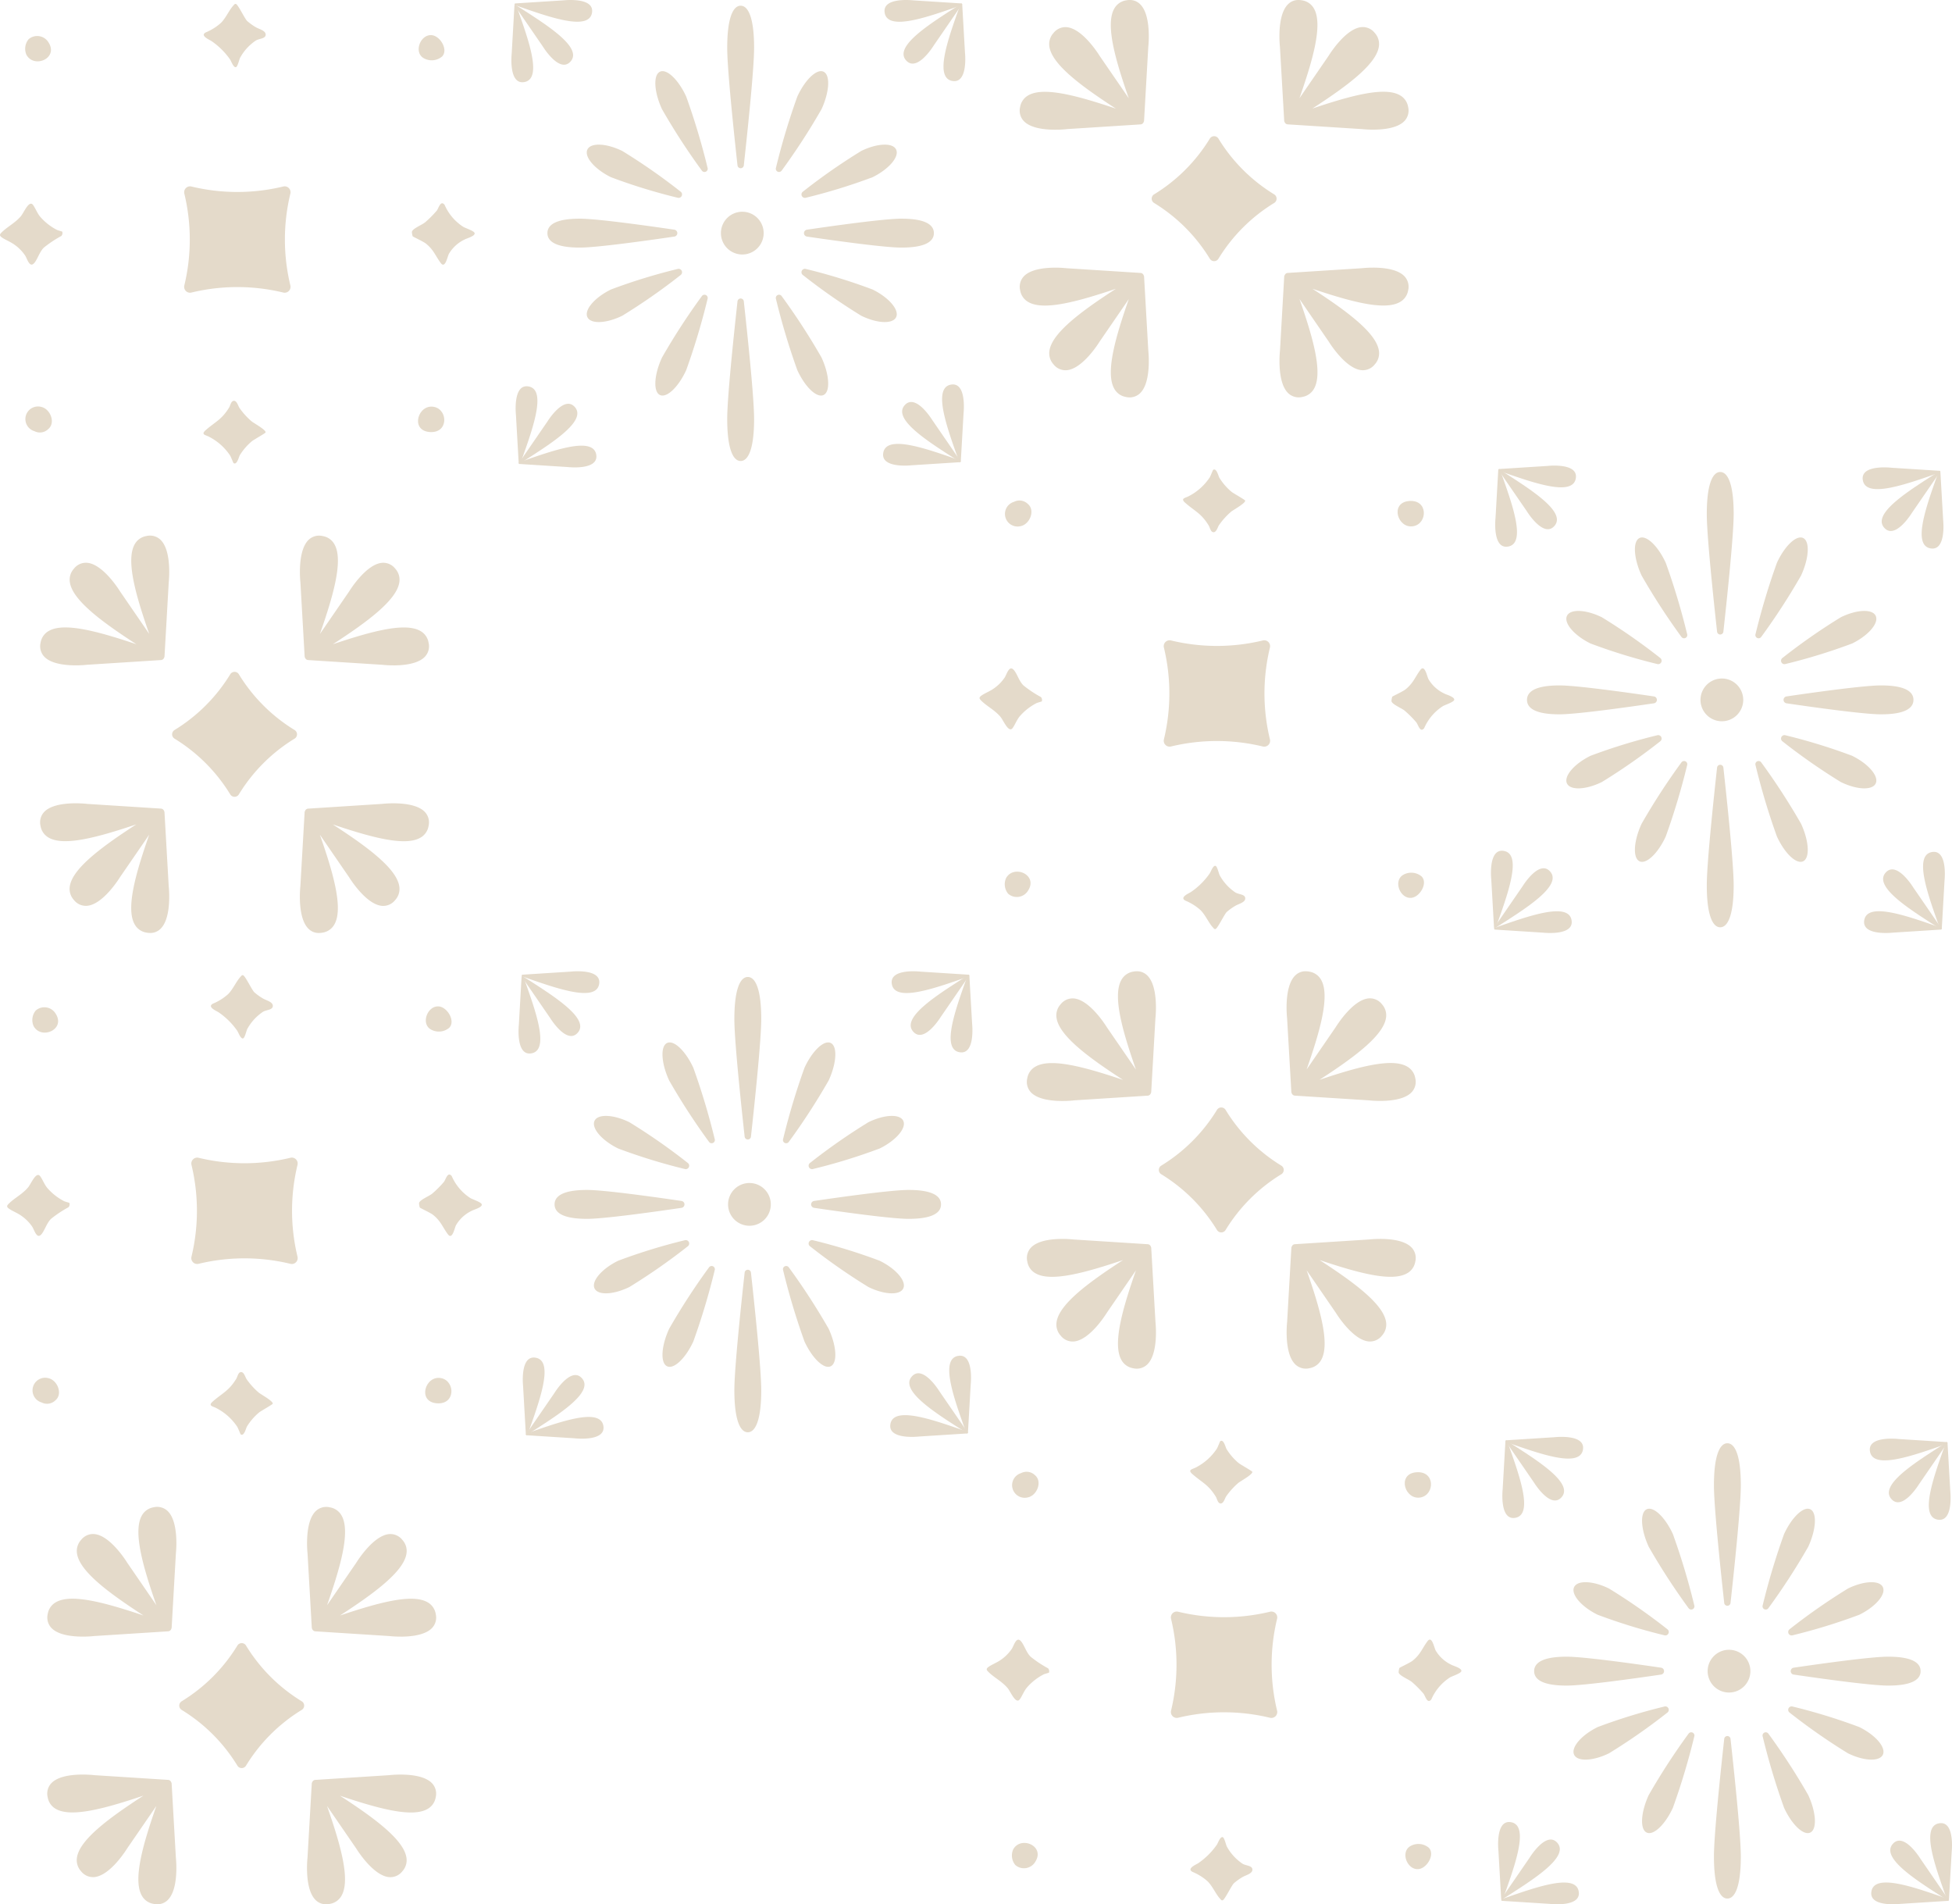 <svg xmlns="http://www.w3.org/2000/svg" xmlns:xlink="http://www.w3.org/1999/xlink" width="520.636" height="507.796" viewBox="0 0 520.636 507.796">
  <g transform="translate(263.178 259)">
    <g>
      <path id="Path_1238401" data-name="Path 8401" d="M4.519,247.681a.243.243,0,0,0,.471-.071l.734-12.789s.933-8.458-3.432-7.6c-4.923.966-.84,11.8,2.227,20.457" transform="translate(251.651 0)" fill="#e4daca"/>
      <path id="Path_1238402" data-name="Path 8402" d="M16.093,247.527a.242.242,0,0,0,.335-.071.246.246,0,0,0-.005-.273L9.165,236.624S4.72,229.367,1.8,232.718c-3.3,3.78,6.566,9.849,14.306,14.809" transform="translate(239.849 0)" fill="#e4daca"/>
      <path id="Path_1238403" data-name="Path 8403" d="M21.382,247.413a.243.243,0,0,1-.064.471L8.524,248.7S.068,249.688.9,245.31c.937-4.926,11.8-.92,20.484,2.093" transform="translate(235.074 0)" fill="#e4daca"/>
      <path id="Path_1238404" data-name="Path 8404" d="M116.539,247.384a.243.243,0,0,1-.471-.071l-.732-12.789s-.933-8.458,3.432-7.6c4.923.969.844,11.8-2.227,20.46" transform="translate(21.144 0)" fill="#e4daca"/>
      <path id="Path_1238405" data-name="Path 8405" d="M104.979,247.231a.243.243,0,0,1-.33-.344l7.258-10.559s4.445-7.257,7.369-3.906c3.3,3.78-6.567,9.849-14.307,14.809" transform="translate(32.924 0)" fill="#e4daca"/>
      <path id="Path_1238406" data-name="Path 8406" d="M99.684,247.412a.243.243,0,0,0,.066.473l12.792.815s8.456.989,7.626-3.38c-.937-4.927-11.8-.921-20.484,2.092" transform="translate(37.715 0)" fill="#e4daca"/>
      <path id="Path_1238407" data-name="Path 8407" d="M4.885,125.751a.244.244,0,0,1,.481.079L6.1,138.619s.932,8.458-3.433,7.6c-4.921-.969-.844-11.8,2.227-20.46" transform="translate(250.902 0)" fill="#e4daca"/>
      <path id="Path_1238408" data-name="Path 8408" d="M16.464,125.9a.243.243,0,0,1,.33.344L9.536,136.807s-4.445,7.257-7.369,3.906c-3.3-3.78,6.567-9.849,14.307-14.809" transform="translate(239.106 0)" fill="#e4daca"/>
      <path id="Path_1238409" data-name="Path 8409" d="M21.757,126.018a.243.243,0,0,0-.066-.473L8.9,124.73s-8.456-.989-7.626,3.38c.937,4.927,11.8.921,20.484-2.092" transform="translate(234.319 0)" fill="#e4daca"/>
      <path id="Path_1238410" data-name="Path 8410" d="M115.407,125.272a.243.243,0,0,0-.471.07l-.732,12.79s-.933,8.458,3.433,7.6c4.922-.968.843-11.8-2.228-20.459" transform="translate(23.408 0)" fill="#e4daca"/>
      <path id="Path_1238411" data-name="Path 8411" d="M103.845,125.428a.243.243,0,0,0-.33.344l7.258,10.559s4.445,7.257,7.369,3.906c3.3-3.78-6.567-9.849-14.307-14.809" transform="translate(35.192 0)" fill="#e4daca"/>
      <path id="Path_1238412" data-name="Path 8412" d="M98.554,125.542a.243.243,0,0,1,.066-.473l12.792-.815s8.456-.989,7.626,3.38c-.937,4.927-11.8.921-20.484-2.092" transform="translate(39.975 0)" fill="#e4daca"/>
      <path id="Path_1238413" data-name="Path 8413" d="M63.493,236.027c0-5.559-1.677-21.662-2.737-31.283a.848.848,0,0,0-1.694,0c-1.06,9.621-2.737,25.724-2.737,31.283,0,8.126,1.6,11.245,3.585,11.245s3.585-3.111,3.585-11.245" transform="translate(137.638 0)" fill="#e4daca"/>
      <path id="Path_1238414" data-name="Path 8414" d="M34.373,182.773c-4.489,0-17.5,1.806-25.26,2.946a.929.929,0,0,0,0,1.819c7.764,1.14,20.771,2.946,25.26,2.946,6.559,0,8.649-1.727,8.649-3.854s-2.092-3.855-8.649-3.855" transform="translate(206.062 0)" fill="#e4daca"/>
      <path id="Path_1238415" data-name="Path 8415" d="M37.184,201.522a153.92,153.92,0,0,0-17.845-5.48.916.916,0,0,0-.694,1.64,162.042,162.042,0,0,0,15.57,10.857c4.327,2.117,8.5,2.26,9.331.321s-2.024-5.225-6.354-7.34" transform="translate(195.494 0)" fill="#e4daca"/>
      <path id="Path_1238416" data-name="Path 8416" d="M48.74,219.64a175.757,175.757,0,0,0-10.625-16.36.86.86,0,0,0-1.5.8,184.693,184.693,0,0,0,5.7,18.988c2.115,4.578,5.267,7.522,7.05,6.575s1.5-5.427-.622-10.005" transform="translate(170.354 0)" fill="#e4daca"/>
      <path id="Path_1238417" data-name="Path 8417" d="M82.049,201.522a153.92,153.92,0,0,1,17.845-5.48.916.916,0,0,1,.694,1.64,162.04,162.04,0,0,1-15.57,10.857c-4.327,2.117-8.5,2.26-9.331.321s2.024-5.225,6.354-7.34" transform="translate(80.956 0)" fill="#e4daca"/>
      <path id="Path_1238418" data-name="Path 8418" d="M70.493,219.64a175.757,175.757,0,0,1,10.625-16.36.86.86,0,0,1,1.5.8,184.7,184.7,0,0,1-5.7,18.988c-2.115,4.578-5.267,7.522-7.05,6.575s-1.5-5.427.622-10.005" transform="translate(106.096 0)" fill="#e4daca"/>
      <path id="Path_1238419" data-name="Path 8419" d="M63.493,137.108c0,5.559-1.677,21.662-2.737,31.283a.848.848,0,0,1-1.694,0c-1.06-9.621-2.737-25.724-2.737-31.283,0-8.126,1.6-11.245,3.585-11.245s3.585,3.111,3.585,11.245" transform="translate(137.638 0)" fill="#e4daca"/>
      <path id="Path_1238420" data-name="Path 8420" d="M37.184,171.615a153.923,153.923,0,0,1-17.845,5.48.916.916,0,0,1-.694-1.64A162.039,162.039,0,0,1,34.215,164.6c4.327-2.117,8.5-2.26,9.331-.321s-2.024,5.225-6.354,7.34" transform="translate(195.494 0)" fill="#e4daca"/>
      <path id="Path_1238421" data-name="Path 8421" d="M48.74,153.5a175.753,175.753,0,0,1-10.625,16.36.86.86,0,0,1-1.5-.8,184.694,184.694,0,0,1,5.7-18.988c2.115-4.578,5.267-7.522,7.05-6.575s1.5,5.427-.622,10" transform="translate(170.354 0)" fill="#e4daca"/>
      <path id="Path_1238422" data-name="Path 8422" d="M82.049,171.615a153.923,153.923,0,0,0,17.845,5.48.916.916,0,0,0,.694-1.64A162.038,162.038,0,0,0,85.018,164.6c-4.327-2.117-8.5-2.26-9.331-.321s2.024,5.225,6.354,7.34" transform="translate(80.956 0)" fill="#e4daca"/>
      <path id="Path_1238423" data-name="Path 8423" d="M70.493,153.5a175.752,175.752,0,0,0,10.625,16.36.86.86,0,0,0,1.5-.8,184.7,184.7,0,0,0-5.7-18.988c-2.115-4.578-5.267-7.522-7.05-6.575s-1.5,5.427.622,10" transform="translate(106.096 0)" fill="#e4daca"/>
      <path id="Path_1238424" data-name="Path 8424" d="M85.451,182.773c4.489,0,17.5,1.806,25.26,2.946a.929.929,0,0,1,0,1.819c-7.764,1.14-20.771,2.946-25.26,2.946-6.559,0-8.649-1.727-8.649-3.854s2.09-3.855,8.649-3.855" transform="translate(69.206 0)" fill="#e4daca"/>
      <path id="Path_1238425" data-name="Path 8425" d="M53.774,186.633a5.7,5.7,0,1,1,5.7,5.7h0a5.7,5.7,0,0,1-5.7-5.7" transform="translate(138.51 0)" fill="#e4daca"/>
      <path id="Path_1238426" data-name="Path 8426" d="M245.489,73.751a.7.7,0,0,0-.086-.29c-.009-.023-.019-.044-.03-.066v-.009a.734.734,0,0,0-.11-.2.92.92,0,0,0-.7-.4l-19.731-1.259a28.327,28.327,0,0,0-3.013-.153c-2.738,0-6.606.382-8.429,2.341a4.056,4.056,0,0,0-.948,3.717,4.371,4.371,0,0,0,2.168,3.106c4.047,2.341,12.819.016,23.371-3.535-8.615,5.6-17.035,11.6-17.738,16.541a4.374,4.374,0,0,0,1.1,3.625,4.045,4.045,0,0,0,3.511,1.55c4.28-.36,8.616-7.363,8.782-7.635l7.78-11.334c-3.357,9.634-6.371,19.531-3.875,23.912a4.375,4.375,0,0,0,3.091,2.19,4.062,4.062,0,0,0,3.72-.928c3.163-2.906,2.3-11.1,2.265-11.415Z" transform="translate(-201.612 0)" fill="#e4daca"/>
      <path id="Path_1238427" data-name="Path 8427" d="M167.971,71.371a28.609,28.609,0,0,0-3.013.153l-19.731,1.259a.921.921,0,0,0-.7.4.713.713,0,0,0-.109.2l-.008.016a.487.487,0,0,0-.02.046.693.693,0,0,0-.091.3l-1.128,19.723c-.038.344-.9,8.538,2.261,11.445a4.064,4.064,0,0,0,3.724.926,4.372,4.372,0,0,0,3.092-2.189c2.5-4.381-.517-14.279-3.875-23.913l7.772,11.312c.182.3,4.518,7.3,8.8,7.663a4.046,4.046,0,0,0,3.51-1.55,4.372,4.372,0,0,0,1.1-3.624C168.846,88.6,160.426,82.6,151.816,77c10.549,3.548,19.317,5.872,23.367,3.531a4.368,4.368,0,0,0,2.168-3.105,4.059,4.059,0,0,0-.947-3.718c-1.824-1.96-5.691-2.342-8.429-2.342m-23.592,2.1a.135.135,0,0,1-.011.032.166.166,0,0,1,.012-.031" transform="translate(-63.044 0)" fill="#e4daca"/>
      <path id="Path_1238428" data-name="Path 8428" d="M224.836,34.43l19.731-1.259a.917.917,0,0,0,.7-.4.731.731,0,0,0,.108-.2l.008-.016c.007-.015.014-.031.02-.046a.673.673,0,0,0,.091-.3l1.128-19.722c.039-.345.9-8.539-2.262-11.446A3.841,3.841,0,0,0,241.678,0a5.313,5.313,0,0,0-1.038.106A4.369,4.369,0,0,0,237.548,2.3c-2.5,4.381.516,14.278,3.874,23.912l-7.77-11.3c-.183-.3-4.518-7.3-8.8-7.663a4.053,4.053,0,0,0-3.51,1.55,4.372,4.372,0,0,0-1.1,3.624c.707,4.942,9.126,10.942,17.737,16.542-10.551-3.553-19.32-5.876-23.37-3.536a4.374,4.374,0,0,0-2.169,3.106,4.063,4.063,0,0,0,.947,3.718c2.892,3.106,10.919,2.249,11.444,2.188m20.578-1.947.012-.034a.1.1,0,0,1-.013.034" transform="translate(-201.623 0)" fill="#e4daca"/>
      <path id="Path_1238429" data-name="Path 8429" d="M144.31,32.2a.679.679,0,0,0,.086.289.578.578,0,0,0,.031.067v.007a.758.758,0,0,0,.109.2.922.922,0,0,0,.706.4l19.73,1.258c.526.061,8.551.918,11.443-2.187a4.061,4.061,0,0,0,.947-3.718,4.368,4.368,0,0,0-2.169-3.106c-4.046-2.341-12.818-.016-23.369,3.535,8.614-5.6,17.033-11.6,17.737-16.541a4.374,4.374,0,0,0-1.1-3.625,4.061,4.061,0,0,0-3.511-1.55c-4.28.36-8.616,7.363-8.782,7.636l-7.79,11.335c3.358-9.634,6.371-19.531,3.874-23.912A4.367,4.367,0,0,0,149.158.107,5.4,5.4,0,0,0,148.12,0a3.844,3.844,0,0,0-2.686,1.034c-3.163,2.906-2.3,11.1-2.264,11.415Z" transform="translate(-63.06 0)" fill="#e4daca"/>
      <path id="Path_1238430" data-name="Path 8430" d="M178.879,54.124a44.788,44.788,0,0,1,14.865,14.87,1.345,1.345,0,0,0,2.295,0,44.751,44.751,0,0,1,14.869-14.869,1.345,1.345,0,0,0,0-2.295,44.754,44.754,0,0,1-14.869-14.87,1.345,1.345,0,0,0-2.295,0,44.778,44.778,0,0,1-14.865,14.87,1.345,1.345,0,0,0,0,2.294" transform="translate(-132.331 0)" fill="#e4daca"/>
      <path id="Path_1238431" data-name="Path 8431" d="M180.019,197.174a52.2,52.2,0,0,0,0-24.5,1.566,1.566,0,0,1,1.89-1.891,52.134,52.134,0,0,0,24.505,0,1.566,1.566,0,0,1,1.89,1.89,52.16,52.16,0,0,0,0,24.5,1.567,1.567,0,0,1-1.89,1.891,52.182,52.182,0,0,0-24.5-.005,1.567,1.567,0,0,1-1.89-1.89" transform="translate(-130.857 0)" fill="#e4daca"/>
      <path id="Path_1238432" data-name="Path 8432" d="M257.392,187.026c-.043.063-1.133.322-1.455.49a14.879,14.879,0,0,0-4.486,3.555c-.773.952-1.222,2.227-1.852,3.076-1.052,1.417-2.457-2.055-3.206-2.955-1.495-1.8-3.559-2.8-5.069-4.268-.556-.54-.822-.861-.09-1.4.876-.648,2.3-1.175,3.295-1.893a11.2,11.2,0,0,0,2.977-2.989c.569-.915,1.22-3.492,2.5-1.884.846,1.06,1.33,2.866,2.475,4.01a30.112,30.112,0,0,0,4.673,3.108,1.178,1.178,0,0,1,.235,1.152" transform="translate(-240.787 0)" fill="#e4daca"/>
      <path id="Path_1238433" data-name="Path 8433" d="M194.628,125.308c.906-.616,1.391,1.575,1.665,2.08a15.262,15.262,0,0,0,3.246,3.758c.526.423,3.59,2.121,3.639,2.332.159.687-3.124,2.465-3.758,2.983a19.2,19.2,0,0,0-3.2,3.541c-.369.535-.674,1.915-1.469,1.915s-.959-1.243-1.311-1.813c-2.007-3.25-3.617-3.731-6.206-5.986-1.466-1.277.023-1.293.989-1.855a14.852,14.852,0,0,0,5.47-4.907c.286-.455.846-1.985.939-2.048" transform="translate(-132.34 0)" fill="#e4daca"/>
      <path id="Path_1238434" data-name="Path 8434" d="M195.155,247.743c-.31.067-.456-.2-.627-.38-1.16-1.232-2.02-3.36-3.359-4.682a14.038,14.038,0,0,0-3.983-2.5c-1.771-.885.972-1.991,1.464-2.329a19.4,19.4,0,0,0,4.957-4.9c.332-.465.89-2.219,1.567-2.062.469.109.868,2.006,1.121,2.514a13.117,13.117,0,0,0,4.217,4.6c1.02.561,2.608.458,2.6,1.575-.008,1.1-1.851,1.464-2.7,2a14.817,14.817,0,0,0-2.257,1.634c-.718.761-2.419,4.407-3,4.533" transform="translate(-132.251 0)" fill="#e4daca"/>
      <path id="Path_1238435" data-name="Path 8435" d="M131.051,185.8c.117-.169,2.831-1.377,3.585-1.992,2.1-1.713,2.491-3.248,3.921-5.157,1.178-1.572,1.748,1.62,2.16,2.439a9.649,9.649,0,0,0,4.2,3.837c.534.307,2.842.9,2.669,1.705-.127.59-2.349,1.289-3.017,1.667a13.256,13.256,0,0,0-5,5.891c-1.076,1.276-1.546-.846-2.085-1.567a28.311,28.311,0,0,0-3.109-3.116c-.888-.726-3.46-1.7-3.521-2.582a4.812,4.812,0,0,1,.2-1.125" transform="translate(-20.994 0)" fill="#e4daca"/>
      <path id="Path_1238436" data-name="Path 8436" d="M247.883,140.291a3.361,3.361,0,0,1-1.807-6.474,3.181,3.181,0,0,1,3.681.561c2.058,1.706.523,5.41-1.874,5.913" transform="translate(-236.889 0)" fill="#e4daca"/>
      <path id="Path_1238437" data-name="Path 8437" d="M143.248,140.3c-4.258.874-6.465-6.244-1.241-6.7,5.111-.443,4.994,5.927,1.241,6.7" transform="translate(-27.465 0)" fill="#e4daca"/>
      <path id="Path_1238438" data-name="Path 8438" d="M244.782,238.33a3.978,3.978,0,0,1-.568-4.164c2.03-3.7,8.59-.926,5.889,3.3a3.508,3.508,0,0,1-5.321.868" transform="translate(-237.152 0)" fill="#e4daca"/>
      <path id="Path_1238439" data-name="Path 8439" d="M142.514,239.406c-3.005.4-4.973-4.345-2.388-6.042a4.3,4.3,0,0,1,5.056.372c1.682,1.756-.437,5.37-2.668,5.67" transform="translate(-27.258 0)" fill="#e4daca"/>
    </g>
  </g>
  <g transform="translate(1.906 259)">
    <g>
      <path id="Path_1238401-2" data-name="Path 8401" d="M4.519,227.323a.243.243,0,0,1,.471.071l.734,12.789s.933,8.458-3.432,7.6c-4.923-.966-.84-11.8,2.227-20.457" transform="translate(251.651 -226.208)" fill="#e4daca"/>
      <path id="Path_1238402-2" data-name="Path 8402" d="M16.093,231.873a.242.242,0,0,1,.335.071.246.246,0,0,1-.005.273L9.165,242.776S4.72,250.033,1.8,246.682c-3.3-3.78,6.566-9.849,14.306-14.809" transform="translate(239.849 -230.604)" fill="#e4daca"/>
      <path id="Path_1238403-2" data-name="Path 8403" d="M21.382,244.376a.243.243,0,0,0-.064-.471l-12.794-.817S.068,242.1.9,246.479c.937,4.926,11.8.92,20.484-2.093" transform="translate(235.074 -242.993)" fill="#e4daca"/>
      <path id="Path_1238404-2" data-name="Path 8404" d="M116.539,227.024a.243.243,0,0,0-.471.071l-.732,12.789s-.933,8.458,3.432,7.6c4.923-.969.844-11.8-2.227-20.46" transform="translate(21.144 -225.612)" fill="#e4daca"/>
      <path id="Path_1238405-2" data-name="Path 8405" d="M104.979,231.577a.243.243,0,0,0-.33.344l7.258,10.559s4.445,7.257,7.369,3.906c3.3-3.78-6.567-9.849-14.307-14.809" transform="translate(32.924 -230.012)" fill="#e4daca"/>
      <path id="Path_1238406-2" data-name="Path 8406" d="M99.684,244.386a.243.243,0,0,1,.066-.473l12.792-.815s8.456-.989,7.626,3.38c-.937,4.927-11.8.921-20.484-2.092" transform="translate(37.715 -243.002)" fill="#e4daca"/>
      <path id="Path_1238407-2" data-name="Path 8407" d="M4.885,146.076A.244.244,0,0,0,5.366,146L6.1,133.208s.932-8.458-3.433-7.6c-4.921.969-.844,11.8,2.227,20.46" transform="translate(250.902 -23.031)" fill="#e4daca"/>
      <path id="Path_1238408-2" data-name="Path 8408" d="M16.464,141.558a.243.243,0,0,0,.33-.344L9.536,130.655s-4.445-7.257-7.369-3.906c-3.3,3.78,6.567,9.849,14.307,14.809" transform="translate(239.106 -18.666)" fill="#e4daca"/>
      <path id="Path_1238409-2" data-name="Path 8409" d="M21.757,129.044a.243.243,0,0,1-.066.473L8.9,130.332s-8.456.989-7.626-3.38c.937-4.927,11.8-.921,20.484,2.092" transform="translate(234.319 -6.266)" fill="#e4daca"/>
      <path id="Path_1238410-2" data-name="Path 8410" d="M115.407,145.632a.243.243,0,0,1-.471-.07l-.732-12.79s-.933-8.458,3.433-7.6c4.922.968.843,11.8-2.228,20.459" transform="translate(23.408 -22.108)" fill="#e4daca"/>
      <path id="Path_1238411-2" data-name="Path 8411" d="M103.845,141.082a.243.243,0,0,1-.33-.344l7.258-10.559s4.445-7.257,7.369-3.906c3.3,3.78-6.567,9.849-14.307,14.809" transform="translate(35.192 -17.714)" fill="#e4daca"/>
      <path id="Path_1238412-2" data-name="Path 8412" d="M98.554,128.568a.243.243,0,0,0,.066.473l12.792.815s8.456.989,7.626-3.38c-.937-4.927-11.8-.921-20.484,2.092" transform="translate(39.975 -5.314)" fill="#e4daca"/>
      <path id="Path_1238413-2" data-name="Path 8413" d="M63.493,215.183c0,5.559-1.677,21.662-2.737,31.283a.848.848,0,0,1-1.694,0c-1.06-9.621-2.737-25.724-2.737-31.283,0-8.126,1.6-11.245,3.585-11.245s3.585,3.111,3.585,11.245" transform="translate(137.638 -202.414)" fill="#e4daca"/>
      <path id="Path_1238414-2" data-name="Path 8414" d="M34.373,190.484c-4.489,0-17.5-1.806-25.26-2.946a.929.929,0,0,1,0-1.819c7.764-1.14,20.771-2.946,25.26-2.946,6.559,0,8.649,1.727,8.649,3.854s-2.092,3.855-8.649,3.855" transform="translate(206.062 -124.461)" fill="#e4daca"/>
      <path id="Path_1238415-2" data-name="Path 8415" d="M37.184,204.733a153.92,153.92,0,0,1-17.845,5.48.916.916,0,0,1-.694-1.64,162.042,162.042,0,0,1,15.57-10.857c4.327-2.117,8.5-2.26,9.331-.321s-2.024,5.225-6.354,7.34" transform="translate(195.494 -157.459)" fill="#e4daca"/>
      <path id="Path_1238416-2" data-name="Path 8416" d="M48.74,213.115a175.757,175.757,0,0,1-10.625,16.36.86.86,0,0,1-1.5-.8,184.693,184.693,0,0,1,5.7-18.988c2.115-4.578,5.267-7.522,7.05-6.575s1.5,5.427-.622,10.005" transform="translate(170.354 -183.959)" fill="#e4daca"/>
      <path id="Path_1238417-2" data-name="Path 8417" d="M82.049,204.733a153.92,153.92,0,0,0,17.845,5.48.916.916,0,0,0,.694-1.64,162.04,162.04,0,0,0-15.57-10.857c-4.327-2.117-8.5-2.26-9.331-.321s2.024,5.225,6.354,7.34" transform="translate(80.956 -157.459)" fill="#e4daca"/>
      <path id="Path_1238418-2" data-name="Path 8418" d="M70.493,213.115a175.757,175.757,0,0,0,10.625,16.36.86.86,0,0,0,1.5-.8,184.7,184.7,0,0,0-5.7-18.988c-2.115-4.578-5.267-7.522-7.05-6.575s-1.5,5.427.622,10.005" transform="translate(106.096 -183.959)" fill="#e4daca"/>
      <path id="Path_1238419-2" data-name="Path 8419" d="M63.493,157.952c0-5.559-1.677-21.662-2.737-31.283a.848.848,0,0,0-1.694,0c-1.06,9.621-2.737,25.724-2.737,31.283,0,8.126,1.6,11.245,3.585,11.245s3.585-3.111,3.585-11.245" transform="translate(137.638 -46.264)" fill="#e4daca"/>
      <path id="Path_1238420-2" data-name="Path 8420" d="M37.184,168.4a153.923,153.923,0,0,0-17.845-5.48.916.916,0,0,0-.694,1.64,162.039,162.039,0,0,0,15.57,10.857c4.327,2.117,8.5,2.26,9.331.321s-2.024-5.225-6.354-7.34" transform="translate(195.494 -91.223)" fill="#e4daca"/>
      <path id="Path_1238421-2" data-name="Path 8421" d="M48.74,160.02a175.753,175.753,0,0,0-10.625-16.36.86.86,0,0,0-1.5.8,184.694,184.694,0,0,0,5.7,18.988c2.115,4.578,5.267,7.522,7.05,6.575s1.5-5.427-.622-10" transform="translate(170.354 -64.72)" fill="#e4daca"/>
      <path id="Path_1238422-2" data-name="Path 8422" d="M82.049,168.4a153.923,153.923,0,0,1,17.845-5.48.916.916,0,0,1,.694,1.64,162.038,162.038,0,0,1-15.57,10.857c-4.327,2.117-8.5,2.26-9.331.321s2.024-5.225,6.354-7.34" transform="translate(80.956 -91.223)" fill="#e4daca"/>
      <path id="Path_1238423-2" data-name="Path 8423" d="M70.493,160.02a175.752,175.752,0,0,1,10.625-16.36.86.86,0,0,1,1.5.8,184.7,184.7,0,0,1-5.7,18.988c-2.115,4.578-5.267,7.522-7.05,6.575s-1.5-5.427.622-10" transform="translate(106.096 -64.72)" fill="#e4daca"/>
      <path id="Path_1238424-2" data-name="Path 8424" d="M85.451,190.484c4.489,0,17.5-1.806,25.26-2.946a.929.929,0,0,0,0-1.819c-7.764-1.14-20.771-2.946-25.26-2.946-6.559,0-8.649,1.727-8.649,3.854s2.09,3.855,8.649,3.855" transform="translate(69.206 -124.461)" fill="#e4daca"/>
      <path id="Path_1238425-2" data-name="Path 8425" d="M53.774,186.625a5.7,5.7,0,1,0,5.7-5.7h0a5.7,5.7,0,0,0-5.7,5.7" transform="translate(138.51 -124.462)" fill="#e4daca"/>
      <path id="Path_1238426-2" data-name="Path 8426" d="M245.489,103.588a.7.7,0,0,1-.086.29c-.009.023-.019.044-.03.066v.009a.734.734,0,0,1-.11.2.92.92,0,0,1-.7.4l-19.731,1.259a28.327,28.327,0,0,1-3.013.153c-2.738,0-6.606-.382-8.429-2.341a4.056,4.056,0,0,1-.948-3.717,4.371,4.371,0,0,1,2.168-3.106c4.047-2.341,12.819-.016,23.371,3.535-8.615-5.6-17.035-11.6-17.738-16.541a4.374,4.374,0,0,1,1.1-3.625,4.045,4.045,0,0,1,3.511-1.55c4.28.36,8.616,7.363,8.782,7.635l7.78,11.334c-3.357-9.634-6.371-19.531-3.875-23.912a4.375,4.375,0,0,1,3.091-2.19,4.062,4.062,0,0,1,3.72.928c3.163,2.906,2.3,11.1,2.265,11.415Z" transform="translate(-201.612 71.457)" fill="#e4daca"/>
      <path id="Path_1238427-2" data-name="Path 8427" d="M167.971,105.971a28.609,28.609,0,0,1-3.013-.153l-19.731-1.259a.921.921,0,0,1-.7-.4.713.713,0,0,1-.109-.2l-.008-.016a.487.487,0,0,1-.02-.046.693.693,0,0,1-.091-.3l-1.128-19.723c-.038-.344-.9-8.538,2.261-11.445a4.064,4.064,0,0,1,3.724-.926,4.372,4.372,0,0,1,3.092,2.189c2.5,4.381-.517,14.279-3.875,23.913l7.772-11.312c.182-.3,4.518-7.3,8.8-7.663a4.046,4.046,0,0,1,3.51,1.55,4.372,4.372,0,0,1,1.1,3.624c-.707,4.942-9.127,10.941-17.737,16.541,10.549-3.548,19.317-5.872,23.367-3.531a4.368,4.368,0,0,1,2.168,3.105,4.059,4.059,0,0,1-.947,3.718c-1.824,1.96-5.691,2.342-8.429,2.342m-23.592-2.1a.135.135,0,0,0-.011-.032.166.166,0,0,0,.012.031" transform="translate(-63.044 71.454)" fill="#e4daca"/>
      <path id="Path_1238428-2" data-name="Path 8428" d="M224.836.158l19.731,1.259a.917.917,0,0,1,.7.4.731.731,0,0,1,.108.2l.008.016c.007.015.014.031.02.046a.673.673,0,0,1,.091.3l1.128,19.722c.039.345.9,8.539-2.262,11.446a3.841,3.841,0,0,1-2.686,1.033,5.313,5.313,0,0,1-1.038-.106,4.369,4.369,0,0,1-3.092-2.189c-2.5-4.381.516-14.278,3.874-23.912l-7.77,11.3c-.183.3-4.518,7.3-8.8,7.663a4.053,4.053,0,0,1-3.51-1.55,4.372,4.372,0,0,1-1.1-3.624c.707-4.942,9.126-10.942,17.737-16.542-10.551,3.553-19.32,5.876-23.37,3.536a4.374,4.374,0,0,1-2.169-3.106,4.063,4.063,0,0,1,.947-3.718C216.277-.763,224.3.094,224.829.155M245.407,2.1l.012.034a.1.1,0,0,0-.013-.034" transform="translate(-201.623 214.208)" fill="#e4daca"/>
      <path id="Path_1238429-2" data-name="Path 8429" d="M144.31,2.38a.679.679,0,0,1,.086-.289.578.578,0,0,1,.031-.067V2.017a.758.758,0,0,1,.109-.2.922.922,0,0,1,.706-.4L164.972.153c.526-.061,8.551-.918,11.443,2.187a4.061,4.061,0,0,1,.947,3.718,4.368,4.368,0,0,1-2.169,3.106c-4.046,2.341-12.818.016-23.369-3.535,8.614,5.6,17.033,11.6,17.737,16.541a4.374,4.374,0,0,1-1.1,3.625,4.061,4.061,0,0,1-3.511,1.55c-4.28-.36-8.616-7.363-8.782-7.636l-7.79-11.335c3.358,9.634,6.371,19.531,3.874,23.912a4.367,4.367,0,0,1-3.091,2.189,5.4,5.4,0,0,1-1.038.107,3.844,3.844,0,0,1-2.686-1.034c-3.163-2.906-2.3-11.1-2.264-11.415Z" transform="translate(-63.06 214.214)" fill="#e4daca"/>
      <path id="Path_1238430-2" data-name="Path 8430" d="M178.879,51.83a44.788,44.788,0,0,0,14.865-14.87,1.345,1.345,0,0,1,2.295,0,44.751,44.751,0,0,0,14.869,14.869,1.345,1.345,0,0,1,0,2.295,44.754,44.754,0,0,0-14.869,14.87,1.345,1.345,0,0,1-2.295,0,44.778,44.778,0,0,0-14.865-14.87,1.345,1.345,0,0,1,0-2.294" transform="translate(-132.331 142.841)" fill="#e4daca"/>
      <path id="Path_1238431-2" data-name="Path 8431" d="M180.019,172.677a52.2,52.2,0,0,1,0,24.5,1.566,1.566,0,0,0,1.89,1.891,52.134,52.134,0,0,1,24.505,0,1.566,1.566,0,0,0,1.89-1.89,52.16,52.16,0,0,1,0-24.5,1.567,1.567,0,0,0-1.89-1.891,52.182,52.182,0,0,1-24.5.005,1.567,1.567,0,0,0-1.89,1.89" transform="translate(-130.857 -121.055)" fill="#e4daca"/>
      <path id="Path_1238432-2" data-name="Path 8432" d="M257.392,185.7c-.043-.063-1.133-.322-1.455-.49a14.879,14.879,0,0,1-4.486-3.555c-.773-.952-1.222-2.227-1.852-3.076-1.052-1.417-2.457,2.055-3.206,2.955-1.495,1.8-3.559,2.8-5.069,4.268-.556.54-.822.861-.09,1.4.876.648,2.3,1.175,3.295,1.893a11.2,11.2,0,0,1,2.977,2.989c.569.915,1.22,3.492,2.5,1.884.846-1.06,1.33-2.866,2.475-4.01a30.112,30.112,0,0,1,4.673-3.108,1.178,1.178,0,0,0,.235-1.152" transform="translate(-240.787 -123.926)" fill="#e4daca"/>
      <path id="Path_1238433-2" data-name="Path 8433" d="M194.628,141.809c.906.616,1.391-1.575,1.665-2.08a15.262,15.262,0,0,1,3.246-3.758c.526-.423,3.59-2.121,3.639-2.332.159-.687-3.124-2.465-3.758-2.983a19.2,19.2,0,0,1-3.2-3.541c-.369-.535-.674-1.915-1.469-1.915s-.959,1.243-1.311,1.813c-2.007,3.25-3.617,3.731-6.206,5.986-1.466,1.277.023,1.293.989,1.855a14.852,14.852,0,0,1,5.47,4.907c.286.455.846,1.985.939,2.048" transform="translate(-132.34 -18.321)" fill="#e4daca"/>
      <path id="Path_1238434-2" data-name="Path 8434" d="M195.155,230.89c-.31-.067-.456.2-.627.38-1.16,1.232-2.02,3.36-3.359,4.682a14.038,14.038,0,0,1-3.983,2.5c-1.771.885.972,1.991,1.464,2.329a19.4,19.4,0,0,1,4.957,4.9c.332.465.89,2.219,1.567,2.062.469-.109.868-2.006,1.121-2.514a13.117,13.117,0,0,1,4.217-4.6c1.02-.561,2.608-.458,2.6-1.575-.008-1.1-1.851-1.464-2.7-2a14.817,14.817,0,0,1-2.257-1.634c-.718-.761-2.419-4.407-3-4.533" transform="translate(-132.251 -229.837)" fill="#e4daca"/>
      <path id="Path_1238435-2" data-name="Path 8435" d="M131.051,187.011c.117.169,2.831,1.377,3.585,1.992,2.1,1.713,2.491,3.248,3.921,5.157,1.178,1.572,1.748-1.62,2.16-2.439a9.649,9.649,0,0,1,4.2-3.837c.534-.307,2.842-.9,2.669-1.705-.127-.59-2.349-1.289-3.017-1.667a13.256,13.256,0,0,1-5-5.891c-1.076-1.276-1.546.846-2.085,1.567a28.311,28.311,0,0,1-3.109,3.116c-.888.726-3.46,1.7-3.521,2.582a4.812,4.812,0,0,0,.2,1.125" transform="translate(-20.994 -124.014)" fill="#e4daca"/>
      <path id="Path_1238436-2" data-name="Path 8436" d="M247.883,133.561a3.361,3.361,0,0,0-1.807,6.474,3.181,3.181,0,0,0,3.681-.561c2.058-1.706.523-5.41-1.874-5.913" transform="translate(-236.889 -25.056)" fill="#e4daca"/>
      <path id="Path_1238437-2" data-name="Path 8437" d="M143.248,133.651c-4.258-.874-6.465,6.244-1.241,6.7,5.111.443,4.994-5.927,1.241-6.7" transform="translate(-27.465 -25.151)" fill="#e4daca"/>
      <path id="Path_1238438-2" data-name="Path 8438" d="M244.782,233.319a3.978,3.978,0,0,0-.568,4.164c2.03,3.7,8.59.926,5.889-3.3a3.508,3.508,0,0,0-5.321-.868" transform="translate(-237.152 -222.853)" fill="#e4daca"/>
      <path id="Path_1238439-2" data-name="Path 8439" d="M142.514,232.743c-3.005-.4-4.973,4.345-2.388,6.042a4.3,4.3,0,0,0,5.056-.372c1.682-1.756-.437-5.37-2.668-5.67" transform="translate(-27.258 -223.353)" fill="#e4daca"/>
    </g>
  </g>
  <g transform="translate(261.271)">
    <g>
      <path id="Path_1238401-3" data-name="Path 8401" d="M4.519,247.681a.243.243,0,0,0,.471-.071l.734-12.789s.933-8.458-3.432-7.6c-4.923.966-.84,11.8,2.227,20.457" transform="translate(251.651 0)" fill="#e4daca"/>
      <path id="Path_1238402-3" data-name="Path 8402" d="M16.093,247.527a.242.242,0,0,0,.335-.071.246.246,0,0,0-.005-.273L9.165,236.624S4.72,229.367,1.8,232.718c-3.3,3.78,6.566,9.849,14.306,14.809" transform="translate(239.849 0)" fill="#e4daca"/>
      <path id="Path_1238403-3" data-name="Path 8403" d="M21.382,247.413a.243.243,0,0,1-.064.471L8.524,248.7S.068,249.688.9,245.31c.937-4.926,11.8-.92,20.484,2.093" transform="translate(235.074 0)" fill="#e4daca"/>
      <path id="Path_1238404-3" data-name="Path 8404" d="M116.539,247.384a.243.243,0,0,1-.471-.071l-.732-12.789s-.933-8.458,3.432-7.6c4.923.969.844,11.8-2.227,20.46" transform="translate(21.144 0)" fill="#e4daca"/>
      <path id="Path_1238405-3" data-name="Path 8405" d="M104.979,247.231a.243.243,0,0,1-.33-.344l7.258-10.559s4.445-7.257,7.369-3.906c3.3,3.78-6.567,9.849-14.307,14.809" transform="translate(32.924 0)" fill="#e4daca"/>
      <path id="Path_1238406-3" data-name="Path 8406" d="M99.684,247.412a.243.243,0,0,0,.066.473l12.792.815s8.456.989,7.626-3.38c-.937-4.927-11.8-.921-20.484,2.092" transform="translate(37.715 0)" fill="#e4daca"/>
      <path id="Path_1238407-3" data-name="Path 8407" d="M4.885,125.751a.244.244,0,0,1,.481.079L6.1,138.619s.932,8.458-3.433,7.6c-4.921-.969-.844-11.8,2.227-20.46" transform="translate(250.902 0)" fill="#e4daca"/>
      <path id="Path_1238408-3" data-name="Path 8408" d="M16.464,125.9a.243.243,0,0,1,.33.344L9.536,136.807s-4.445,7.257-7.369,3.906c-3.3-3.78,6.567-9.849,14.307-14.809" transform="translate(239.106 0)" fill="#e4daca"/>
      <path id="Path_1238409-3" data-name="Path 8409" d="M21.757,126.018a.243.243,0,0,0-.066-.473L8.9,124.73s-8.456-.989-7.626,3.38c.937,4.927,11.8.921,20.484-2.092" transform="translate(234.319 0)" fill="#e4daca"/>
      <path id="Path_1238410-3" data-name="Path 8410" d="M115.407,125.272a.243.243,0,0,0-.471.07l-.732,12.79s-.933,8.458,3.433,7.6c4.922-.968.843-11.8-2.228-20.459" transform="translate(23.408 0)" fill="#e4daca"/>
      <path id="Path_1238411-3" data-name="Path 8411" d="M103.845,125.428a.243.243,0,0,0-.33.344l7.258,10.559s4.445,7.257,7.369,3.906c3.3-3.78-6.567-9.849-14.307-14.809" transform="translate(35.192 0)" fill="#e4daca"/>
      <path id="Path_1238412-3" data-name="Path 8412" d="M98.554,125.542a.243.243,0,0,1,.066-.473l12.792-.815s8.456-.989,7.626,3.38c-.937,4.927-11.8.921-20.484-2.092" transform="translate(39.975 0)" fill="#e4daca"/>
      <path id="Path_1238413-3" data-name="Path 8413" d="M63.493,236.027c0-5.559-1.677-21.662-2.737-31.283a.848.848,0,0,0-1.694,0c-1.06,9.621-2.737,25.724-2.737,31.283,0,8.126,1.6,11.245,3.585,11.245s3.585-3.111,3.585-11.245" transform="translate(137.638 0)" fill="#e4daca"/>
      <path id="Path_1238414-3" data-name="Path 8414" d="M34.373,182.773c-4.489,0-17.5,1.806-25.26,2.946a.929.929,0,0,0,0,1.819c7.764,1.14,20.771,2.946,25.26,2.946,6.559,0,8.649-1.727,8.649-3.854s-2.092-3.855-8.649-3.855" transform="translate(206.062 0)" fill="#e4daca"/>
      <path id="Path_1238415-3" data-name="Path 8415" d="M37.184,201.522a153.92,153.92,0,0,0-17.845-5.48.916.916,0,0,0-.694,1.64,162.042,162.042,0,0,0,15.57,10.857c4.327,2.117,8.5,2.26,9.331.321s-2.024-5.225-6.354-7.34" transform="translate(195.494 0)" fill="#e4daca"/>
      <path id="Path_1238416-3" data-name="Path 8416" d="M48.74,219.64a175.757,175.757,0,0,0-10.625-16.36.86.86,0,0,0-1.5.8,184.693,184.693,0,0,0,5.7,18.988c2.115,4.578,5.267,7.522,7.05,6.575s1.5-5.427-.622-10.005" transform="translate(170.354 0)" fill="#e4daca"/>
      <path id="Path_1238417-3" data-name="Path 8417" d="M82.049,201.522a153.92,153.92,0,0,1,17.845-5.48.916.916,0,0,1,.694,1.64,162.04,162.04,0,0,1-15.57,10.857c-4.327,2.117-8.5,2.26-9.331.321s2.024-5.225,6.354-7.34" transform="translate(80.956 0)" fill="#e4daca"/>
      <path id="Path_1238418-3" data-name="Path 8418" d="M70.493,219.64a175.757,175.757,0,0,1,10.625-16.36.86.86,0,0,1,1.5.8,184.7,184.7,0,0,1-5.7,18.988c-2.115,4.578-5.267,7.522-7.05,6.575s-1.5-5.427.622-10.005" transform="translate(106.096 0)" fill="#e4daca"/>
      <path id="Path_1238419-3" data-name="Path 8419" d="M63.493,137.108c0,5.559-1.677,21.662-2.737,31.283a.848.848,0,0,1-1.694,0c-1.06-9.621-2.737-25.724-2.737-31.283,0-8.126,1.6-11.245,3.585-11.245s3.585,3.111,3.585,11.245" transform="translate(137.638 0)" fill="#e4daca"/>
      <path id="Path_1238420-3" data-name="Path 8420" d="M37.184,171.615a153.923,153.923,0,0,1-17.845,5.48.916.916,0,0,1-.694-1.64A162.039,162.039,0,0,1,34.215,164.6c4.327-2.117,8.5-2.26,9.331-.321s-2.024,5.225-6.354,7.34" transform="translate(195.494 0)" fill="#e4daca"/>
      <path id="Path_1238421-3" data-name="Path 8421" d="M48.74,153.5a175.753,175.753,0,0,1-10.625,16.36.86.86,0,0,1-1.5-.8,184.694,184.694,0,0,1,5.7-18.988c2.115-4.578,5.267-7.522,7.05-6.575s1.5,5.427-.622,10" transform="translate(170.354 0)" fill="#e4daca"/>
      <path id="Path_1238422-3" data-name="Path 8422" d="M82.049,171.615a153.923,153.923,0,0,0,17.845,5.48.916.916,0,0,0,.694-1.64A162.038,162.038,0,0,0,85.018,164.6c-4.327-2.117-8.5-2.26-9.331-.321s2.024,5.225,6.354,7.34" transform="translate(80.956 0)" fill="#e4daca"/>
      <path id="Path_1238423-3" data-name="Path 8423" d="M70.493,153.5a175.752,175.752,0,0,0,10.625,16.36.86.86,0,0,0,1.5-.8,184.7,184.7,0,0,0-5.7-18.988c-2.115-4.578-5.267-7.522-7.05-6.575s-1.5,5.427.622,10" transform="translate(106.096 0)" fill="#e4daca"/>
      <path id="Path_1238424-3" data-name="Path 8424" d="M85.451,182.773c4.489,0,17.5,1.806,25.26,2.946a.929.929,0,0,1,0,1.819c-7.764,1.14-20.771,2.946-25.26,2.946-6.559,0-8.649-1.727-8.649-3.854s2.09-3.855,8.649-3.855" transform="translate(69.206 0)" fill="#e4daca"/>
      <path id="Path_1238425-3" data-name="Path 8425" d="M53.774,186.633a5.7,5.7,0,1,1,5.7,5.7h0a5.7,5.7,0,0,1-5.7-5.7" transform="translate(138.51 0)" fill="#e4daca"/>
      <path id="Path_1238426-3" data-name="Path 8426" d="M245.489,73.751a.7.7,0,0,0-.086-.29c-.009-.023-.019-.044-.03-.066v-.009a.734.734,0,0,0-.11-.2.92.92,0,0,0-.7-.4l-19.731-1.259a28.327,28.327,0,0,0-3.013-.153c-2.738,0-6.606.382-8.429,2.341a4.056,4.056,0,0,0-.948,3.717,4.371,4.371,0,0,0,2.168,3.106c4.047,2.341,12.819.016,23.371-3.535-8.615,5.6-17.035,11.6-17.738,16.541a4.374,4.374,0,0,0,1.1,3.625,4.045,4.045,0,0,0,3.511,1.55c4.28-.36,8.616-7.363,8.782-7.635l7.78-11.334c-3.357,9.634-6.371,19.531-3.875,23.912a4.375,4.375,0,0,0,3.091,2.19,4.062,4.062,0,0,0,3.72-.928c3.163-2.906,2.3-11.1,2.265-11.415Z" transform="translate(-201.612 0)" fill="#e4daca"/>
      <path id="Path_1238427-3" data-name="Path 8427" d="M167.971,71.371a28.609,28.609,0,0,0-3.013.153l-19.731,1.259a.921.921,0,0,0-.7.4.713.713,0,0,0-.109.2l-.008.016a.487.487,0,0,0-.02.046.693.693,0,0,0-.091.3l-1.128,19.723c-.038.344-.9,8.538,2.261,11.445a4.064,4.064,0,0,0,3.724.926,4.372,4.372,0,0,0,3.092-2.189c2.5-4.381-.517-14.279-3.875-23.913l7.772,11.312c.182.3,4.518,7.3,8.8,7.663a4.046,4.046,0,0,0,3.51-1.55,4.372,4.372,0,0,0,1.1-3.624C168.846,88.6,160.426,82.6,151.816,77c10.549,3.548,19.317,5.872,23.367,3.531a4.368,4.368,0,0,0,2.168-3.105,4.059,4.059,0,0,0-.947-3.718c-1.824-1.96-5.691-2.342-8.429-2.342m-23.592,2.1a.135.135,0,0,1-.011.032.166.166,0,0,1,.012-.031" transform="translate(-63.044 0)" fill="#e4daca"/>
      <path id="Path_1238428-3" data-name="Path 8428" d="M224.836,34.43l19.731-1.259a.917.917,0,0,0,.7-.4.731.731,0,0,0,.108-.2l.008-.016c.007-.015.014-.031.02-.046a.673.673,0,0,0,.091-.3l1.128-19.722c.039-.345.9-8.539-2.262-11.446A3.841,3.841,0,0,0,241.678,0a5.313,5.313,0,0,0-1.038.106A4.369,4.369,0,0,0,237.548,2.3c-2.5,4.381.516,14.278,3.874,23.912l-7.77-11.3c-.183-.3-4.518-7.3-8.8-7.663a4.053,4.053,0,0,0-3.51,1.55,4.372,4.372,0,0,0-1.1,3.624c.707,4.942,9.126,10.942,17.737,16.542-10.551-3.553-19.32-5.876-23.37-3.536a4.374,4.374,0,0,0-2.169,3.106,4.063,4.063,0,0,0,.947,3.718c2.892,3.106,10.919,2.249,11.444,2.188m20.578-1.947.012-.034a.1.1,0,0,1-.013.034" transform="translate(-201.623 0)" fill="#e4daca"/>
      <path id="Path_1238429-3" data-name="Path 8429" d="M144.31,32.2a.679.679,0,0,0,.086.289.578.578,0,0,0,.031.067v.007a.758.758,0,0,0,.109.2.922.922,0,0,0,.706.4l19.73,1.258c.526.061,8.551.918,11.443-2.187a4.061,4.061,0,0,0,.947-3.718,4.368,4.368,0,0,0-2.169-3.106c-4.046-2.341-12.818-.016-23.369,3.535,8.614-5.6,17.033-11.6,17.737-16.541a4.374,4.374,0,0,0-1.1-3.625,4.061,4.061,0,0,0-3.511-1.55c-4.28.36-8.616,7.363-8.782,7.636l-7.79,11.335c3.358-9.634,6.371-19.531,3.874-23.912A4.367,4.367,0,0,0,149.158.107,5.4,5.4,0,0,0,148.12,0a3.844,3.844,0,0,0-2.686,1.034c-3.163,2.906-2.3,11.1-2.264,11.415Z" transform="translate(-63.06 0)" fill="#e4daca"/>
      <path id="Path_1238430-3" data-name="Path 8430" d="M178.879,54.124a44.788,44.788,0,0,1,14.865,14.87,1.345,1.345,0,0,0,2.295,0,44.751,44.751,0,0,1,14.869-14.869,1.345,1.345,0,0,0,0-2.295,44.754,44.754,0,0,1-14.869-14.87,1.345,1.345,0,0,0-2.295,0,44.778,44.778,0,0,1-14.865,14.87,1.345,1.345,0,0,0,0,2.294" transform="translate(-132.331 0)" fill="#e4daca"/>
      <path id="Path_1238431-3" data-name="Path 8431" d="M180.019,197.174a52.2,52.2,0,0,0,0-24.5,1.566,1.566,0,0,1,1.89-1.891,52.134,52.134,0,0,0,24.505,0,1.566,1.566,0,0,1,1.89,1.89,52.16,52.16,0,0,0,0,24.5,1.567,1.567,0,0,1-1.89,1.891,52.182,52.182,0,0,0-24.5-.005,1.567,1.567,0,0,1-1.89-1.89" transform="translate(-130.857 0)" fill="#e4daca"/>
      <path id="Path_1238432-3" data-name="Path 8432" d="M257.392,187.026c-.043.063-1.133.322-1.455.49a14.879,14.879,0,0,0-4.486,3.555c-.773.952-1.222,2.227-1.852,3.076-1.052,1.417-2.457-2.055-3.206-2.955-1.495-1.8-3.559-2.8-5.069-4.268-.556-.54-.822-.861-.09-1.4.876-.648,2.3-1.175,3.295-1.893a11.2,11.2,0,0,0,2.977-2.989c.569-.915,1.22-3.492,2.5-1.884.846,1.06,1.33,2.866,2.475,4.01a30.112,30.112,0,0,0,4.673,3.108,1.178,1.178,0,0,1,.235,1.152" transform="translate(-240.787 0)" fill="#e4daca"/>
      <path id="Path_1238433-3" data-name="Path 8433" d="M194.628,125.308c.906-.616,1.391,1.575,1.665,2.08a15.262,15.262,0,0,0,3.246,3.758c.526.423,3.59,2.121,3.639,2.332.159.687-3.124,2.465-3.758,2.983a19.2,19.2,0,0,0-3.2,3.541c-.369.535-.674,1.915-1.469,1.915s-.959-1.243-1.311-1.813c-2.007-3.25-3.617-3.731-6.206-5.986-1.466-1.277.023-1.293.989-1.855a14.852,14.852,0,0,0,5.47-4.907c.286-.455.846-1.985.939-2.048" transform="translate(-132.34 0)" fill="#e4daca"/>
      <path id="Path_1238434-3" data-name="Path 8434" d="M195.155,247.743c-.31.067-.456-.2-.627-.38-1.16-1.232-2.02-3.36-3.359-4.682a14.038,14.038,0,0,0-3.983-2.5c-1.771-.885.972-1.991,1.464-2.329a19.4,19.4,0,0,0,4.957-4.9c.332-.465.89-2.219,1.567-2.062.469.109.868,2.006,1.121,2.514a13.117,13.117,0,0,0,4.217,4.6c1.02.561,2.608.458,2.6,1.575-.008,1.1-1.851,1.464-2.7,2a14.817,14.817,0,0,0-2.257,1.634c-.718.761-2.419,4.407-3,4.533" transform="translate(-132.251 0)" fill="#e4daca"/>
      <path id="Path_1238435-3" data-name="Path 8435" d="M131.051,185.8c.117-.169,2.831-1.377,3.585-1.992,2.1-1.713,2.491-3.248,3.921-5.157,1.178-1.572,1.748,1.62,2.16,2.439a9.649,9.649,0,0,0,4.2,3.837c.534.307,2.842.9,2.669,1.705-.127.59-2.349,1.289-3.017,1.667a13.256,13.256,0,0,0-5,5.891c-1.076,1.276-1.546-.846-2.085-1.567a28.311,28.311,0,0,0-3.109-3.116c-.888-.726-3.46-1.7-3.521-2.582a4.812,4.812,0,0,1,.2-1.125" transform="translate(-20.994 0)" fill="#e4daca"/>
      <path id="Path_1238436-3" data-name="Path 8436" d="M247.883,140.291a3.361,3.361,0,0,1-1.807-6.474,3.181,3.181,0,0,1,3.681.561c2.058,1.706.523,5.41-1.874,5.913" transform="translate(-236.889 0)" fill="#e4daca"/>
      <path id="Path_1238437-3" data-name="Path 8437" d="M143.248,140.3c-4.258.874-6.465-6.244-1.241-6.7,5.111-.443,4.994,5.927,1.241,6.7" transform="translate(-27.465 0)" fill="#e4daca"/>
      <path id="Path_1238438-3" data-name="Path 8438" d="M244.782,238.33a3.978,3.978,0,0,1-.568-4.164c2.03-3.7,8.59-.926,5.889,3.3a3.508,3.508,0,0,1-5.321.868" transform="translate(-237.152 0)" fill="#e4daca"/>
      <path id="Path_1238439-3" data-name="Path 8439" d="M142.514,239.406c-3.005.4-4.973-4.345-2.388-6.042a4.3,4.3,0,0,1,5.056.372c1.682,1.756-.437,5.37-2.668,5.67" transform="translate(-27.258 0)" fill="#e4daca"/>
    </g>
  </g>
  <g>
    <g>
      <path id="Path_1238401-4" data-name="Path 8401" d="M4.519,227.323a.243.243,0,0,1,.471.071l.734,12.789s.933,8.458-3.432,7.6c-4.923-.966-.84-11.8,2.227-20.457" transform="translate(251.651 -226.208)" fill="#e4daca"/>
      <path id="Path_1238402-4" data-name="Path 8402" d="M16.093,231.873a.242.242,0,0,1,.335.071.246.246,0,0,1-.005.273L9.165,242.776S4.72,250.033,1.8,246.682c-3.3-3.78,6.566-9.849,14.306-14.809" transform="translate(239.849 -230.604)" fill="#e4daca"/>
      <path id="Path_1238403-4" data-name="Path 8403" d="M21.382,244.376a.243.243,0,0,0-.064-.471l-12.794-.817S.068,242.1.9,246.479c.937,4.926,11.8.92,20.484-2.093" transform="translate(235.074 -242.993)" fill="#e4daca"/>
      <path id="Path_1238404-4" data-name="Path 8404" d="M116.539,227.024a.243.243,0,0,0-.471.071l-.732,12.789s-.933,8.458,3.432,7.6c4.923-.969.844-11.8-2.227-20.46" transform="translate(21.144 -225.612)" fill="#e4daca"/>
      <path id="Path_1238405-4" data-name="Path 8405" d="M104.979,231.577a.243.243,0,0,0-.33.344l7.258,10.559s4.445,7.257,7.369,3.906c3.3-3.78-6.567-9.849-14.307-14.809" transform="translate(32.924 -230.012)" fill="#e4daca"/>
      <path id="Path_1238406-4" data-name="Path 8406" d="M99.684,244.386a.243.243,0,0,1,.066-.473l12.792-.815s8.456-.989,7.626,3.38c-.937,4.927-11.8.921-20.484-2.092" transform="translate(37.715 -243.002)" fill="#e4daca"/>
      <path id="Path_1238407-4" data-name="Path 8407" d="M4.885,146.076A.244.244,0,0,0,5.366,146L6.1,133.208s.932-8.458-3.433-7.6c-4.921.969-.844,11.8,2.227,20.46" transform="translate(250.902 -23.031)" fill="#e4daca"/>
      <path id="Path_1238408-4" data-name="Path 8408" d="M16.464,141.558a.243.243,0,0,0,.33-.344L9.536,130.655s-4.445-7.257-7.369-3.906c-3.3,3.78,6.567,9.849,14.307,14.809" transform="translate(239.106 -18.666)" fill="#e4daca"/>
      <path id="Path_1238409-4" data-name="Path 8409" d="M21.757,129.044a.243.243,0,0,1-.066.473L8.9,130.332s-8.456.989-7.626-3.38c.937-4.927,11.8-.921,20.484,2.092" transform="translate(234.319 -6.266)" fill="#e4daca"/>
      <path id="Path_1238410-4" data-name="Path 8410" d="M115.407,145.632a.243.243,0,0,1-.471-.07l-.732-12.79s-.933-8.458,3.433-7.6c4.922.968.843,11.8-2.228,20.459" transform="translate(23.408 -22.108)" fill="#e4daca"/>
      <path id="Path_1238411-4" data-name="Path 8411" d="M103.845,141.082a.243.243,0,0,1-.33-.344l7.258-10.559s4.445-7.257,7.369-3.906c3.3,3.78-6.567,9.849-14.307,14.809" transform="translate(35.192 -17.714)" fill="#e4daca"/>
      <path id="Path_1238412-4" data-name="Path 8412" d="M98.554,128.568a.243.243,0,0,0,.066.473l12.792.815s8.456.989,7.626-3.38c-.937-4.927-11.8-.921-20.484,2.092" transform="translate(39.975 -5.314)" fill="#e4daca"/>
      <path id="Path_1238413-4" data-name="Path 8413" d="M63.493,215.183c0,5.559-1.677,21.662-2.737,31.283a.848.848,0,0,1-1.694,0c-1.06-9.621-2.737-25.724-2.737-31.283,0-8.126,1.6-11.245,3.585-11.245s3.585,3.111,3.585,11.245" transform="translate(137.638 -202.414)" fill="#e4daca"/>
      <path id="Path_1238414-4" data-name="Path 8414" d="M34.373,190.484c-4.489,0-17.5-1.806-25.26-2.946a.929.929,0,0,1,0-1.819c7.764-1.14,20.771-2.946,25.26-2.946,6.559,0,8.649,1.727,8.649,3.854s-2.092,3.855-8.649,3.855" transform="translate(206.062 -124.461)" fill="#e4daca"/>
      <path id="Path_1238415-4" data-name="Path 8415" d="M37.184,204.733a153.92,153.92,0,0,1-17.845,5.48.916.916,0,0,1-.694-1.64,162.042,162.042,0,0,1,15.57-10.857c4.327-2.117,8.5-2.26,9.331-.321s-2.024,5.225-6.354,7.34" transform="translate(195.494 -157.459)" fill="#e4daca"/>
      <path id="Path_1238416-4" data-name="Path 8416" d="M48.74,213.115a175.757,175.757,0,0,1-10.625,16.36.86.86,0,0,1-1.5-.8,184.693,184.693,0,0,1,5.7-18.988c2.115-4.578,5.267-7.522,7.05-6.575s1.5,5.427-.622,10.005" transform="translate(170.354 -183.959)" fill="#e4daca"/>
      <path id="Path_1238417-4" data-name="Path 8417" d="M82.049,204.733a153.92,153.92,0,0,0,17.845,5.48.916.916,0,0,0,.694-1.64,162.04,162.04,0,0,0-15.57-10.857c-4.327-2.117-8.5-2.26-9.331-.321s2.024,5.225,6.354,7.34" transform="translate(80.956 -157.459)" fill="#e4daca"/>
      <path id="Path_1238418-4" data-name="Path 8418" d="M70.493,213.115a175.757,175.757,0,0,0,10.625,16.36.86.86,0,0,0,1.5-.8,184.7,184.7,0,0,0-5.7-18.988c-2.115-4.578-5.267-7.522-7.05-6.575s-1.5,5.427.622,10.005" transform="translate(106.096 -183.959)" fill="#e4daca"/>
      <path id="Path_1238419-4" data-name="Path 8419" d="M63.493,157.952c0-5.559-1.677-21.662-2.737-31.283a.848.848,0,0,0-1.694,0c-1.06,9.621-2.737,25.724-2.737,31.283,0,8.126,1.6,11.245,3.585,11.245s3.585-3.111,3.585-11.245" transform="translate(137.638 -46.264)" fill="#e4daca"/>
      <path id="Path_1238420-4" data-name="Path 8420" d="M37.184,168.4a153.923,153.923,0,0,0-17.845-5.48.916.916,0,0,0-.694,1.64,162.039,162.039,0,0,0,15.57,10.857c4.327,2.117,8.5,2.26,9.331.321s-2.024-5.225-6.354-7.34" transform="translate(195.494 -91.223)" fill="#e4daca"/>
      <path id="Path_1238421-4" data-name="Path 8421" d="M48.74,160.02a175.753,175.753,0,0,0-10.625-16.36.86.86,0,0,0-1.5.8,184.694,184.694,0,0,0,5.7,18.988c2.115,4.578,5.267,7.522,7.05,6.575s1.5-5.427-.622-10" transform="translate(170.354 -64.72)" fill="#e4daca"/>
      <path id="Path_1238422-4" data-name="Path 8422" d="M82.049,168.4a153.923,153.923,0,0,1,17.845-5.48.916.916,0,0,1,.694,1.64,162.038,162.038,0,0,1-15.57,10.857c-4.327,2.117-8.5,2.26-9.331.321s2.024-5.225,6.354-7.34" transform="translate(80.956 -91.223)" fill="#e4daca"/>
      <path id="Path_1238423-4" data-name="Path 8423" d="M70.493,160.02a175.752,175.752,0,0,1,10.625-16.36.86.86,0,0,1,1.5.8,184.7,184.7,0,0,1-5.7,18.988c-2.115,4.578-5.267,7.522-7.05,6.575s-1.5-5.427.622-10" transform="translate(106.096 -64.72)" fill="#e4daca"/>
      <path id="Path_1238424-4" data-name="Path 8424" d="M85.451,190.484c4.489,0,17.5-1.806,25.26-2.946a.929.929,0,0,0,0-1.819c-7.764-1.14-20.771-2.946-25.26-2.946-6.559,0-8.649,1.727-8.649,3.854s2.09,3.855,8.649,3.855" transform="translate(69.206 -124.461)" fill="#e4daca"/>
      <path id="Path_1238425-4" data-name="Path 8425" d="M53.774,186.625a5.7,5.7,0,1,0,5.7-5.7h0a5.7,5.7,0,0,0-5.7,5.7" transform="translate(138.51 -124.462)" fill="#e4daca"/>
      <path id="Path_1238426-4" data-name="Path 8426" d="M245.489,103.588a.7.7,0,0,1-.086.29c-.009.023-.019.044-.03.066v.009a.734.734,0,0,1-.11.2.92.92,0,0,1-.7.4l-19.731,1.259a28.327,28.327,0,0,1-3.013.153c-2.738,0-6.606-.382-8.429-2.341a4.056,4.056,0,0,1-.948-3.717,4.371,4.371,0,0,1,2.168-3.106c4.047-2.341,12.819-.016,23.371,3.535-8.615-5.6-17.035-11.6-17.738-16.541a4.374,4.374,0,0,1,1.1-3.625,4.045,4.045,0,0,1,3.511-1.55c4.28.36,8.616,7.363,8.782,7.635l7.78,11.334c-3.357-9.634-6.371-19.531-3.875-23.912a4.375,4.375,0,0,1,3.091-2.19,4.062,4.062,0,0,1,3.72.928c3.163,2.906,2.3,11.1,2.265,11.415Z" transform="translate(-201.612 71.457)" fill="#e4daca"/>
      <path id="Path_1238427-4" data-name="Path 8427" d="M167.971,105.971a28.609,28.609,0,0,1-3.013-.153l-19.731-1.259a.921.921,0,0,1-.7-.4.713.713,0,0,1-.109-.2l-.008-.016a.487.487,0,0,1-.02-.046.693.693,0,0,1-.091-.3l-1.128-19.723c-.038-.344-.9-8.538,2.261-11.445a4.064,4.064,0,0,1,3.724-.926,4.372,4.372,0,0,1,3.092,2.189c2.5,4.381-.517,14.279-3.875,23.913l7.772-11.312c.182-.3,4.518-7.3,8.8-7.663a4.046,4.046,0,0,1,3.51,1.55,4.372,4.372,0,0,1,1.1,3.624c-.707,4.942-9.127,10.941-17.737,16.541,10.549-3.548,19.317-5.872,23.367-3.531a4.368,4.368,0,0,1,2.168,3.105,4.059,4.059,0,0,1-.947,3.718c-1.824,1.96-5.691,2.342-8.429,2.342m-23.592-2.1a.135.135,0,0,0-.011-.032.166.166,0,0,0,.012.031" transform="translate(-63.044 71.454)" fill="#e4daca"/>
      <path id="Path_1238428-4" data-name="Path 8428" d="M224.836.158l19.731,1.259a.917.917,0,0,1,.7.4.731.731,0,0,1,.108.2l.008.016c.007.015.014.031.02.046a.673.673,0,0,1,.091.3l1.128,19.722c.039.345.9,8.539-2.262,11.446a3.841,3.841,0,0,1-2.686,1.033,5.313,5.313,0,0,1-1.038-.106,4.369,4.369,0,0,1-3.092-2.189c-2.5-4.381.516-14.278,3.874-23.912l-7.77,11.3c-.183.3-4.518,7.3-8.8,7.663a4.053,4.053,0,0,1-3.51-1.55,4.372,4.372,0,0,1-1.1-3.624c.707-4.942,9.126-10.942,17.737-16.542-10.551,3.553-19.32,5.876-23.37,3.536a4.374,4.374,0,0,1-2.169-3.106,4.063,4.063,0,0,1,.947-3.718C216.277-.763,224.3.094,224.829.155M245.407,2.1l.012.034a.1.1,0,0,0-.013-.034" transform="translate(-201.623 214.208)" fill="#e4daca"/>
      <path id="Path_1238429-4" data-name="Path 8429" d="M144.31,2.38a.679.679,0,0,1,.086-.289.578.578,0,0,1,.031-.067V2.017a.758.758,0,0,1,.109-.2.922.922,0,0,1,.706-.4L164.972.153c.526-.061,8.551-.918,11.443,2.187a4.061,4.061,0,0,1,.947,3.718,4.368,4.368,0,0,1-2.169,3.106c-4.046,2.341-12.818.016-23.369-3.535,8.614,5.6,17.033,11.6,17.737,16.541a4.374,4.374,0,0,1-1.1,3.625,4.061,4.061,0,0,1-3.511,1.55c-4.28-.36-8.616-7.363-8.782-7.636l-7.79-11.335c3.358,9.634,6.371,19.531,3.874,23.912a4.367,4.367,0,0,1-3.091,2.189,5.4,5.4,0,0,1-1.038.107,3.844,3.844,0,0,1-2.686-1.034c-3.163-2.906-2.3-11.1-2.264-11.415Z" transform="translate(-63.06 214.214)" fill="#e4daca"/>
      <path id="Path_1238430-4" data-name="Path 8430" d="M178.879,51.83a44.788,44.788,0,0,0,14.865-14.87,1.345,1.345,0,0,1,2.295,0,44.751,44.751,0,0,0,14.869,14.869,1.345,1.345,0,0,1,0,2.295,44.754,44.754,0,0,0-14.869,14.87,1.345,1.345,0,0,1-2.295,0,44.778,44.778,0,0,0-14.865-14.87,1.345,1.345,0,0,1,0-2.294" transform="translate(-132.331 142.841)" fill="#e4daca"/>
      <path id="Path_1238431-4" data-name="Path 8431" d="M180.019,172.677a52.2,52.2,0,0,1,0,24.5,1.566,1.566,0,0,0,1.89,1.891,52.134,52.134,0,0,1,24.505,0,1.566,1.566,0,0,0,1.89-1.89,52.16,52.16,0,0,1,0-24.5,1.567,1.567,0,0,0-1.89-1.891,52.182,52.182,0,0,1-24.5.005,1.567,1.567,0,0,0-1.89,1.89" transform="translate(-130.857 -121.055)" fill="#e4daca"/>
      <path id="Path_1238432-4" data-name="Path 8432" d="M257.392,185.7c-.043-.063-1.133-.322-1.455-.49a14.879,14.879,0,0,1-4.486-3.555c-.773-.952-1.222-2.227-1.852-3.076-1.052-1.417-2.457,2.055-3.206,2.955-1.495,1.8-3.559,2.8-5.069,4.268-.556.54-.822.861-.09,1.4.876.648,2.3,1.175,3.295,1.893a11.2,11.2,0,0,1,2.977,2.989c.569.915,1.22,3.492,2.5,1.884.846-1.06,1.33-2.866,2.475-4.01a30.112,30.112,0,0,1,4.673-3.108,1.178,1.178,0,0,0,.235-1.152" transform="translate(-240.787 -123.926)" fill="#e4daca"/>
      <path id="Path_1238433-4" data-name="Path 8433" d="M194.628,141.809c.906.616,1.391-1.575,1.665-2.08a15.262,15.262,0,0,1,3.246-3.758c.526-.423,3.59-2.121,3.639-2.332.159-.687-3.124-2.465-3.758-2.983a19.2,19.2,0,0,1-3.2-3.541c-.369-.535-.674-1.915-1.469-1.915s-.959,1.243-1.311,1.813c-2.007,3.25-3.617,3.731-6.206,5.986-1.466,1.277.023,1.293.989,1.855a14.852,14.852,0,0,1,5.47,4.907c.286.455.846,1.985.939,2.048" transform="translate(-132.34 -18.321)" fill="#e4daca"/>
      <path id="Path_1238434-4" data-name="Path 8434" d="M195.155,230.89c-.31-.067-.456.2-.627.38-1.16,1.232-2.02,3.36-3.359,4.682a14.038,14.038,0,0,1-3.983,2.5c-1.771.885.972,1.991,1.464,2.329a19.4,19.4,0,0,1,4.957,4.9c.332.465.89,2.219,1.567,2.062.469-.109.868-2.006,1.121-2.514a13.117,13.117,0,0,1,4.217-4.6c1.02-.561,2.608-.458,2.6-1.575-.008-1.1-1.851-1.464-2.7-2a14.817,14.817,0,0,1-2.257-1.634c-.718-.761-2.419-4.407-3-4.533" transform="translate(-132.251 -229.837)" fill="#e4daca"/>
      <path id="Path_1238435-4" data-name="Path 8435" d="M131.051,187.011c.117.169,2.831,1.377,3.585,1.992,2.1,1.713,2.491,3.248,3.921,5.157,1.178,1.572,1.748-1.62,2.16-2.439a9.649,9.649,0,0,1,4.2-3.837c.534-.307,2.842-.9,2.669-1.705-.127-.59-2.349-1.289-3.017-1.667a13.256,13.256,0,0,1-5-5.891c-1.076-1.276-1.546.846-2.085,1.567a28.311,28.311,0,0,1-3.109,3.116c-.888.726-3.46,1.7-3.521,2.582a4.812,4.812,0,0,0,.2,1.125" transform="translate(-20.994 -124.014)" fill="#e4daca"/>
      <path id="Path_1238436-4" data-name="Path 8436" d="M247.883,133.561a3.361,3.361,0,0,0-1.807,6.474,3.181,3.181,0,0,0,3.681-.561c2.058-1.706.523-5.41-1.874-5.913" transform="translate(-236.889 -25.056)" fill="#e4daca"/>
      <path id="Path_1238437-4" data-name="Path 8437" d="M143.248,133.651c-4.258-.874-6.465,6.244-1.241,6.7,5.111.443,4.994-5.927,1.241-6.7" transform="translate(-27.465 -25.151)" fill="#e4daca"/>
      <path id="Path_1238438-4" data-name="Path 8438" d="M244.782,233.319a3.978,3.978,0,0,0-.568,4.164c2.03,3.7,8.59.926,5.889-3.3a3.508,3.508,0,0,0-5.321-.868" transform="translate(-237.152 -222.853)" fill="#e4daca"/>
      <path id="Path_1238439-4" data-name="Path 8439" d="M142.514,232.743c-3.005-.4-4.973,4.345-2.388,6.042a4.3,4.3,0,0,0,5.056-.372c1.682-1.756-.437-5.37-2.668-5.67" transform="translate(-27.258 -223.353)" fill="#e4daca"/>
    </g>
  </g>
</svg>

